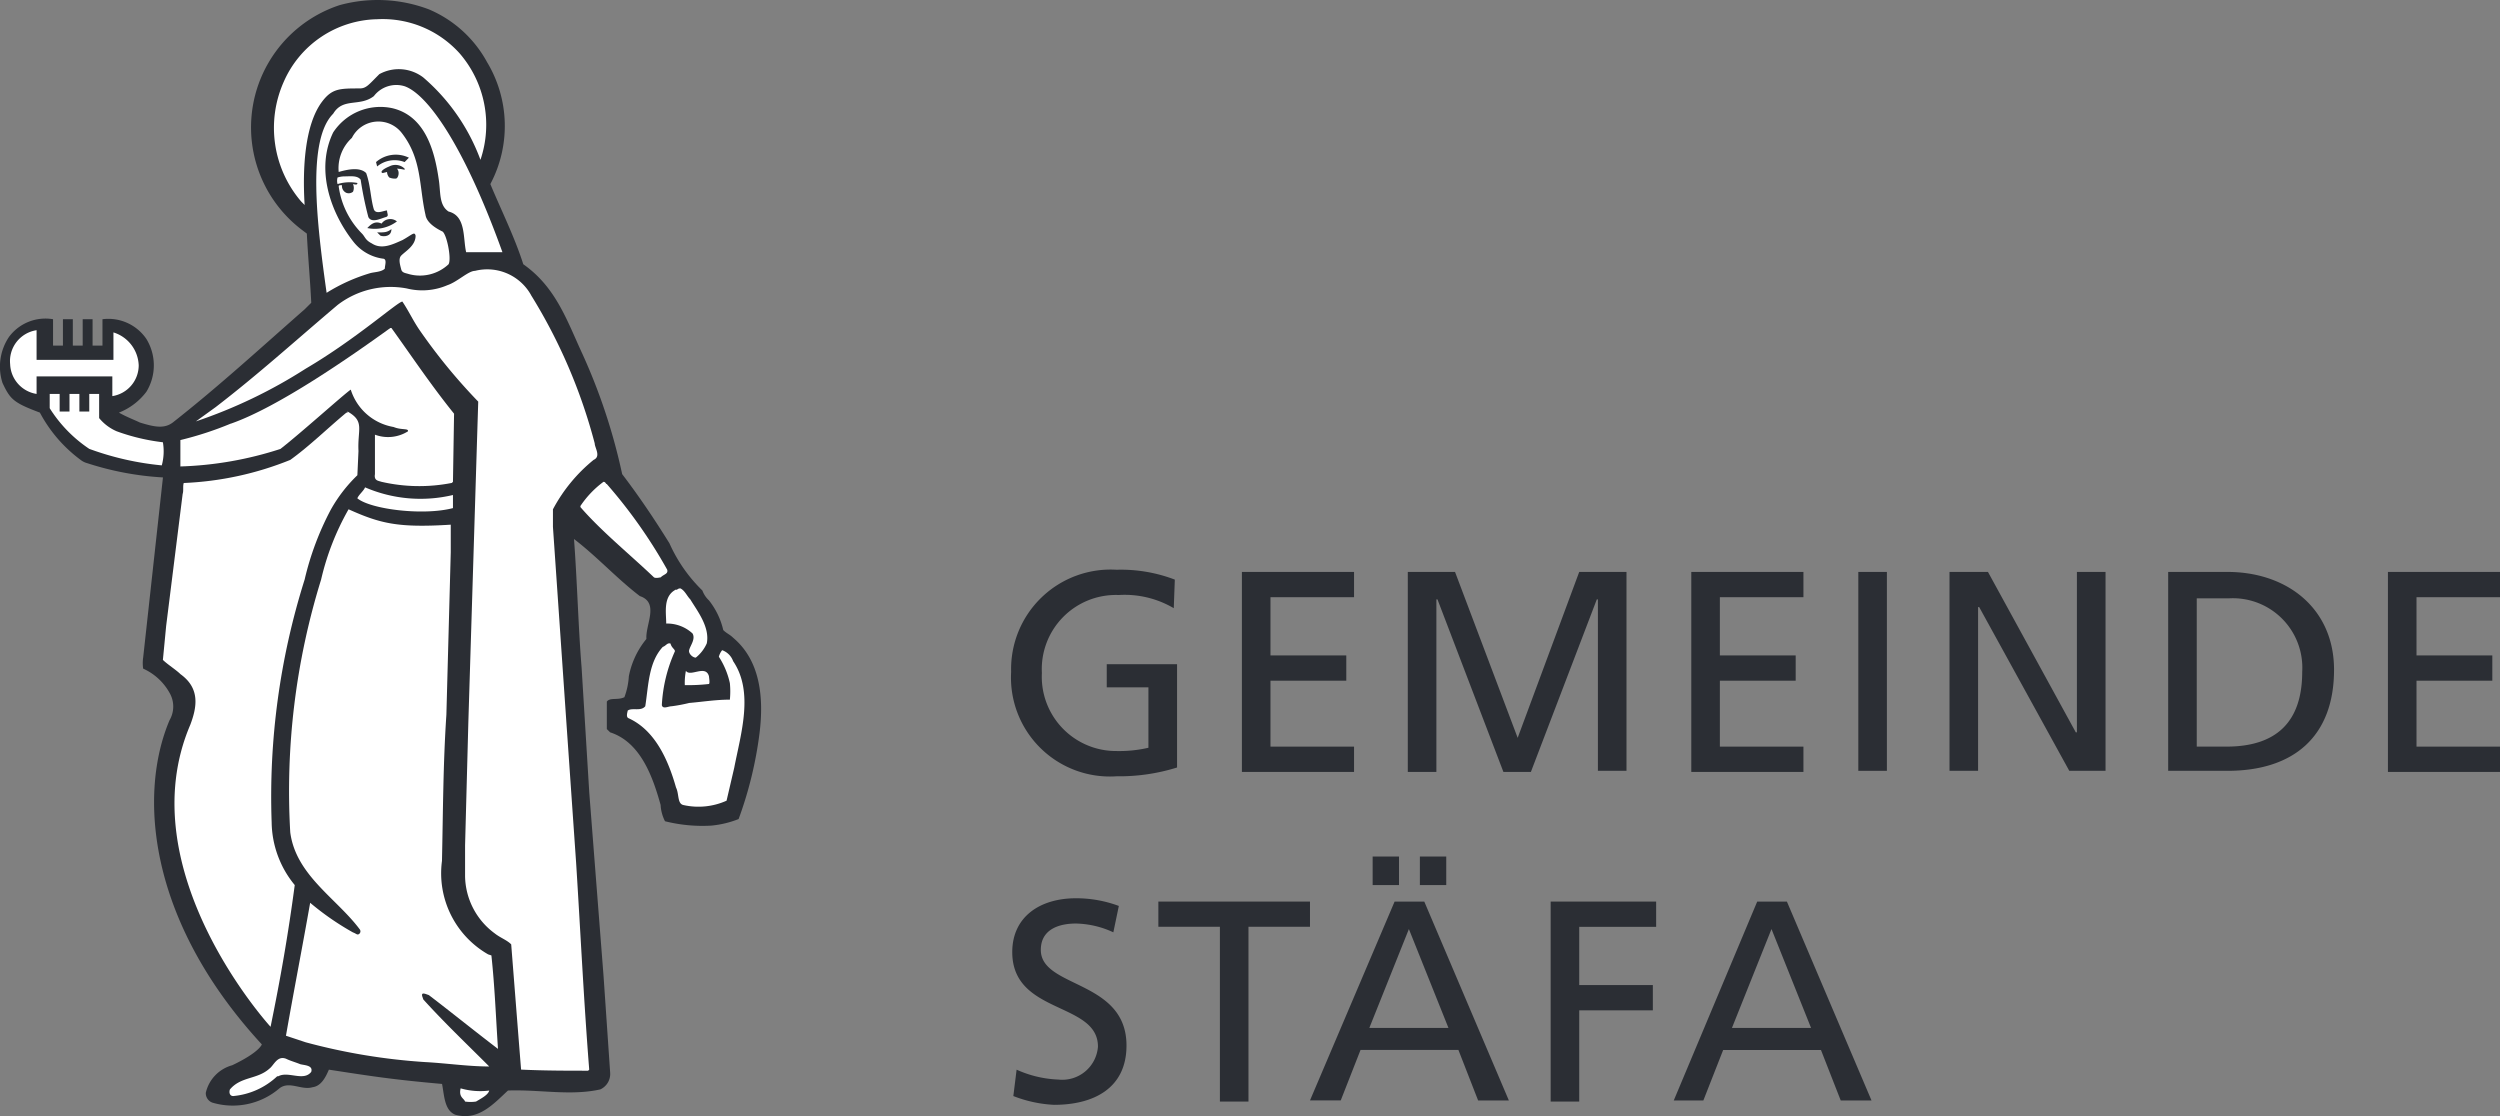 <svg id="Gruppe_4" data-name="Gruppe 4" xmlns="http://www.w3.org/2000/svg" width="133.753" height="59.715" viewBox="0 0 133.753 59.715">
  <rect x="0" y="0" width="133.753" height="59.715" fill="#808080" stroke="none"/>
  <path id="Pfad_17" data-name="Pfad 17" d="M9.714,1.238a6.624,6.624,0,0,1,.177,6.526c.587,1.411,1.293,2.82,1.763,4.29,1.763,1.236,2.352,3.058,3.174,4.821a31.5,31.5,0,0,1,2.116,6.408c.941,1.234,1.763,2.468,2.529,3.7a8.156,8.156,0,0,0,1.763,2.527,1.383,1.383,0,0,0,.352.529,3.994,3.994,0,0,1,.764,1.586c.177.177.352.236.529.411,1.47,1.236,1.645,3.233,1.411,5.115a20.906,20.906,0,0,1-1.118,4.585,5.3,5.3,0,0,1-1.468.352,8.239,8.239,0,0,1-2.47-.234A2.153,2.153,0,0,1,19,40.978c-.411-1.47-1.059-3.351-2.7-3.881l-.177-.175v-1.47c.177-.236.588-.059.941-.236A3.826,3.826,0,0,0,17.3,34.1a4.478,4.478,0,0,1,.941-2c-.059-.764.706-1.939-.352-2.293-1.234-.941-2.293-2.116-3.527-3.056v-.059c.175,2.293.234,4.762.411,6.937l.411,6.7.764,9.818.354,5.172a.91.91,0,0,1-.529.882c-1.588.354-3.233,0-4.938.059-.765.706-1.588,1.647-2.822,1.293-.588-.234-.588-1.057-.706-1.645-2.645-.234-3.761-.411-6.054-.764-.177.411-.413.882-.882.941-.588.175-1.236-.354-1.765.059a3.833,3.833,0,0,1-3.586.764.535.535,0,0,1-.352-.529,1.987,1.987,0,0,1,1.411-1.47c1.47-.7,1.586-1.116,1.586-1.116-6.172-6.7-6.583-13.463-4.938-17.342a1.46,1.46,0,0,0,0-1.47,3.044,3.044,0,0,0-1.411-1.293,2.021,2.021,0,0,1,0-.588l1.059-9.641a15.958,15.958,0,0,1-4.056-.764.978.978,0,0,1-.352-.177,7.538,7.538,0,0,1-2.176-2.527c-1.409-.529-1.586-.706-2-1.588a2.848,2.848,0,0,1,.352-2.468,2.427,2.427,0,0,1,2.352-.941v1.411h.529V14.995h.529v1.411h.528V14.995h.529v1.411h.529V14.995A2.46,2.46,0,0,1-8.51,16.052a2.706,2.706,0,0,1,0,2.822,3.4,3.4,0,0,1-1.47,1.118c.411.234.882.411,1.118.529.764.234,1.293.352,1.763,0,2.468-1.94,4.644-3.94,7.054-6.055l.354-.352c-.059-1.236-.177-2.47-.236-3.7l-.234-.177a6.884,6.884,0,0,1,2-12.05A7.734,7.734,0,0,1,6.6-1.584,6.366,6.366,0,0,1,9.714,1.238" transform="translate(16.343 2.084)" fill="#2b2e34"/>
  <path id="Pfad_18" data-name="Pfad 18" d="M3.708.684a5.842,5.842,0,0,1,1.118,5.7A10.674,10.674,0,0,0,1.768,1.978,2.16,2.16,0,0,0-.584,1.8c-.587.587-.7.764-1.057.764-1.059,0-1.47,0-2,.7C-4.581,4.506-4.7,6.856-4.581,8.8l-.175-.175A6.055,6.055,0,0,1-5.7,2.213a5.576,5.576,0,0,1,5-3.351A5.537,5.537,0,0,1,3.708.684" transform="translate(20.879 2.167)" fill="#fff"/>
  <path id="Pfad_19" data-name="Pfad 19" d="M3.712,3.334H1.772c-.175-.764,0-1.94-.941-2.175C.3.807.42.1.3-.6.068-2.192-.462-3.956-2.166-4.367A3.022,3.022,0,0,0-5.341-3.074c-.941,1.94-.177,4.233,1.059,5.819a2.432,2.432,0,0,0,1.645.941c.177.059.059.352.059.529-.177.177-.529.177-.765.236a9.5,9.5,0,0,0-2.35,1.057c-.529-3.763-1.059-8.171.352-9.582.529-.882,1.411-.352,2.175-.941A1.51,1.51,0,0,1-1.52-5.544c1.177.413,3.117,3,5.233,8.877" transform="translate(23.167 10.158)" fill="#fff"/>
  <path id="Pfad_20" data-name="Pfad 20" d="M1.281.218C2.4,1.629,2.222,3.1,2.574,4.626c.059.411.529.706.882.882.236.059.529,1.47.352,1.765A2.238,2.238,0,0,1,1.692,7.8c-.177-.059-.352-.059-.411-.234-.059-.236-.177-.588,0-.764.234-.236.764-.529.764-1.059-.059-.236-.175-.059-.7.234-.529.236-1.118.529-1.647.177-.352-.177-.352-.352-.528-.529A4.419,4.419,0,0,1-2.07,3.1c0-.059.059-.059.177-.059a.4.4,0,0,0,.234.411.362.362,0,0,0,.354-.059.5.5,0,0,0,0-.411c.234.059.234,0,.234-.059a2.218,2.218,0,0,0-1.059.059.633.633,0,0,1,0-.352,1.286,1.286,0,0,1,.354-.059c.352,0,.7-.059.882.175a18.76,18.76,0,0,0,.411,2c.175.352.7.059.941,0,.175-.059.059-.177.059-.352-.177,0-.588.234-.706-.059C-.365,3.745-.365,3.04-.6,2.393c-.352-.352-1.059-.175-1.47-.059A2.195,2.195,0,0,1-1.364.511,1.585,1.585,0,0,1,1.281.218" transform="translate(20.19 6.866)" fill="#fff"/>
  <path id="Pfad_21" data-name="Pfad 21" d="M.461.076V.135A2.091,2.091,0,0,0,.05.076C.226.253.109.606-.009.606A.742.742,0,0,1-.362.547.458.458,0,0,1-.48.253L-.714.311C-.891.253-.657.076-.362-.042A.7.7,0,0,1,.461.076" transform="translate(21.187 8.948)" fill="#2b2e34"/>
  <path id="Pfad_22" data-name="Pfad 22" d="M.591.045A1.965,1.965,0,0,1-.995.4C-.82.222-.584-.014-.231.163A.566.566,0,0,1,.591.045" transform="translate(20.645 11.801)" fill="#2b2e34"/>
  <path id="Pfad_23" data-name="Pfad 23" d="M.285,0C.285.411-.127.411-.3.352L-.479.177C-.068.177.05.177.285,0" transform="translate(20.657 12.258)" fill="#2b2e34"/>
  <path id="Pfad_24" data-name="Pfad 24" d="M6.684.512a29,29,0,0,1,3.41,7.937c0,.234.352.7-.059.882a8.6,8.6,0,0,0-2.176,2.645v.941L8.566,23.2,9.1,30.9c.234,3.7.411,7.407.7,11.052l-.059.059c-1.057,0-2.352,0-3.586-.059-.175-2.175-.352-4.467-.529-6.7-.234-.236-.587-.352-.882-.588A3.866,3.866,0,0,1,3.158,31.61V29.964l.175-6.583c.177-5.7.354-11.523.529-17.167A30.283,30.283,0,0,1,.688,2.335C.336,1.805.159,1.394-.194.865c-.177-.059-2.468,2-5.174,3.586a26.631,26.631,0,0,1-5.878,2.822l1.059-.764c2.293-1.763,4.233-3.527,6.526-5.467A4.663,4.663,0,0,1,.042.16,3.406,3.406,0,0,0,2.217-.017c.529-.175,1.116-.764,1.47-.764a2.684,2.684,0,0,1,3,1.293" transform="translate(21.724 15.273)" fill="#fff"/>
  <path id="Pfad_25" data-name="Pfad 25" d="M1.008,1.907c2.527-.882,6.408-3.586,8.524-5.115h.059c1.059,1.47,2.117,3.058,3.351,4.585l-.059,3.645-.059.059a8.992,8.992,0,0,1-3.763-.059c-.175-.059-.411-.059-.352-.411V2.5a2,2,0,0,0,1.763-.177c.059-.177-.352-.059-.764-.234a2.913,2.913,0,0,1-2.293-2c-.352.234-2.7,2.352-3.763,3.174A19.158,19.158,0,0,1-1.7,4.2V2.788a18.185,18.185,0,0,0,2.7-.882" transform="translate(11.351 20.756)" fill="#fff"/>
  <path id="Pfad_26" data-name="Pfad 26" d="M2.564.7A1.671,1.671,0,0,1,1.153,2.347V1.29H-2.9V2.23A1.674,1.674,0,0,1-4.314.642,1.672,1.672,0,0,1-2.9-1.18V.408H1.212v-1.47A1.917,1.917,0,0,1,2.564.7" transform="translate(4.857 18.846)" fill="#fff"/>
  <path id="Pfad_27" data-name="Pfad 27" d="M.2,0V.941H.727V0h.529V.941h.529V0h.528V1.293A2.489,2.489,0,0,0,3.254,2a10.905,10.905,0,0,0,2.47.587,2.871,2.871,0,0,1-.059,1.236A15.483,15.483,0,0,1,1.785,2.94,7.258,7.258,0,0,1-.332.764V0Z" transform="translate(2.991 21.075)" fill="#fff"/>
  <path id="Pfad_28" data-name="Pfad 28" d="M3.682,0c.941.529.529.941.588,2.116L4.211,3.41A7.951,7.951,0,0,0,2.8,5.233,15.4,15.4,0,0,0,1.389,8.994,38.577,38.577,0,0,0-.375,21.986,5.377,5.377,0,0,0,.86,25.336c-.352,2.647-.764,5-1.293,7.584,0,0-7.642-8.348-4.292-16.167.354-.941.529-1.939-.528-2.7-.236-.234-.706-.529-.941-.764l.175-1.822.882-7.055c.059-.175,0-.411.059-.587a17.064,17.064,0,0,0,5.7-1.236c1.057-.764,1.939-1.645,3-2.527h.059Z" transform="translate(14.909 22.016)" fill="#fff"/>
  <path id="Pfad_29" data-name="Pfad 29" d="M.526.044A26.892,26.892,0,0,1,3.759,4.629c.059.234-.177.234-.352.411-.059,0-.236.059-.354,0C1.76,3.807.233,2.571-.885,1.278V1.219A5.2,5.2,0,0,1,.349-.074c.118,0,.118.118.177.118" transform="translate(31.938 25.852)" fill="#fff"/>
  <path id="Pfad_30" data-name="Pfad 30" d="M1.907.153v.7C.319,1.271-2.5.917-3.208.33c.059-.177.352-.411.411-.588a7.482,7.482,0,0,0,4.7.411" transform="translate(22.327 26.331)" fill="#fff"/>
  <path id="Pfad_31" data-name="Pfad 31" d="M3.287.307v1.47l-.234,8.7c-.177,2.645-.177,5.172-.236,7.819a5,5,0,0,0,2.47,5l.175.057c.177,1.647.236,3.233.352,5-1.234-.939-2.468-1.939-3.7-2.879-.177-.059-.413-.177-.354.059l.059.175c1.118,1.236,2.293,2.352,3.527,3.586-1.116,0-2.291-.175-3.409-.234a32.441,32.441,0,0,1-6.408-1.059l-1.059-.352c.411-2.352.882-4.762,1.295-7.113a14.592,14.592,0,0,0,2.291,1.586c.177.059.236.177.354.059a.177.177,0,0,0,0-.234C-2.827,20.294-5,19.06-5.3,16.767A38.191,38.191,0,0,1-3.65,3.247,13.908,13.908,0,0,1-2.18-.516c1.7.764,2.645,1,5.467.823" transform="translate(20.829 27.764)" fill="#fff"/>
  <path id="Pfad_32" data-name="Pfad 32" d="M.489.219c.352.588,1.059,1.47.882,2.352a2.018,2.018,0,0,1-.588.764C.607,3.335.371,3.1.43,2.923c.059-.234.352-.588.177-.882A2,2,0,0,0-.8,1.512C-.8.924-.981.042-.274-.31c.059.059.059-.059.234-.059C.2-.251.312.042.489.219" transform="translate(36.443 31.849)" fill="#fff"/>
  <path id="Pfad_33" data-name="Pfad 33" d="M.957.158a7.988,7.988,0,0,0-.7,2.881C.309,3.273.6,3.1.78,3.1a8.3,8.3,0,0,0,.941-.177c.706-.059,1.411-.177,2.176-.177a4.48,4.48,0,0,0,0-.882A4.255,4.255,0,0,0,3.308.451.922.922,0,0,1,3.484.1a.969.969,0,0,1,.588.588c1.118,1.645.411,3.879.059,5.7L3.72,8.152a3.669,3.669,0,0,1-2.293.236c-.352-.059-.236-.588-.411-.941C.6,5.977-.1,4.391-1.513,3.744c-.175-.059-.057-.352-.057-.411.234-.177.7.059.941-.234C-.454,1.98-.454.746.309-.077.486-.136.545-.313.722-.254.78-.019.957.04.957.158" transform="translate(35.152 34.686)" fill="#fff"/>
  <path id="Pfad_34" data-name="Pfad 34" d="M.482.109c0,.059.059.352,0,.411A9.488,9.488,0,0,1-.811.58,3.329,3.329,0,0,1-.752-.184C-.518.168.305-.538.482.109" transform="translate(37.449 36.074)" fill="#fff"/>
  <path id="Pfad_35" data-name="Pfad 35" d="M1.411.123c.234.059.7.059.588.411C1.588,1.063.764.475.236.77H.177A3.946,3.946,0,0,1-2.175,1.827c-.177,0-.236-.175-.177-.352C-1.763.77-.882.945-.234.357,0,.182.177-.348.647-.171c.234.116.47.175.764.293" transform="translate(14.652 56.813)" fill="#fff"/>
  <path id="Pfad_36" data-name="Pfad 36" d="M.58.044C.521.278.169.455-.125.632a1.967,1.967,0,0,1-.588,0C-.772.455-1.065.4-.949-.074A3.786,3.786,0,0,0,.58.044" transform="translate(25.594 58.302)" fill="#fff"/>
  <path id="Pfad_37" data-name="Pfad 37" d="M.57.148A1.469,1.469,0,0,0-.9.383L-.959.148A1.608,1.608,0,0,1,.8-.086Z" transform="translate(21.077 8.523)" fill="#2b2e34"/>
  <path id="Pfad_38" data-name="Pfad 38" d="M3.244.767A5.172,5.172,0,0,0,.3.062,3.966,3.966,0,0,0-3.812,4.235a3.973,3.973,0,0,0,4,4.174,6.9,6.9,0,0,0,1.7-.175V5H-.342V3.764H3.42V9.29a10.345,10.345,0,0,1-3.233.47A5.292,5.292,0,0,1-5.457,4.177,5.325,5.325,0,0,1,.187-1.29,8.066,8.066,0,0,1,3.3-.762Z" transform="translate(59.554 31.772)" fill="#2b2e34"/>
  <path id="Pfad_39" data-name="Pfad 39" d="M0,0H6V1.352H1.529V4.467H5.585V5.819H1.529V9.346H6V10.7H0Z" transform="translate(66.443 30.599)" fill="#2b2e34"/>
  <path id="Pfad_40" data-name="Pfad 40" d="M0,0H2.527L5.878,8.877,9.171,0H11.7V10.641H10.171V1.47h-.059L6.585,10.7H5.115L1.588,1.47H1.529V10.7H0Z" transform="translate(75.319 30.599)" fill="#2b2e34"/>
  <path id="Pfad_41" data-name="Pfad 41" d="M0,0H6V1.352H1.529V4.467H5.585V5.819H1.529V9.346H6V10.7H0Z" transform="translate(90.486 30.599)" fill="#2b2e34"/>
  <path id="Pfad_42" data-name="Pfad 42" d="M62.358-18.262h1.529V-7.621H62.358Z" transform="translate(37.064 48.861)" fill="#2b2e34"/>
  <path id="Pfad_43" data-name="Pfad 43" d="M0,0H2.057l4.7,8.583h.059V0H8.348V10.641H6.408L1.588,1.881H1.529v8.759H0Z" transform="translate(104.301 30.599)" fill="#2b2e34"/>
  <path id="Pfad_44" data-name="Pfad 44" d="M0,0H3.174c3.174,0,5.7,1.94,5.7,5.233,0,3.586-2.176,5.408-5.7,5.408H0ZM1.529,9.346H3.115c2.645,0,4.056-1.293,4.056-4A3.717,3.717,0,0,0,3.292,1.411H1.529Z" transform="translate(116 30.599)" fill="#2b2e34"/>
  <path id="Pfad_45" data-name="Pfad 45" d="M0,0H6V1.352H1.529V4.467H5.585V5.819H1.529V9.346H6V10.7H0Z" transform="translate(127.757 30.599)" fill="#2b2e34"/>
  <path id="Pfad_46" data-name="Pfad 46" d="M2.016.679a4.969,4.969,0,0,0-2-.47c-.882,0-1.88.293-1.88,1.411,0,2.057,4.584,1.586,4.584,5.115,0,2.293-1.763,3.174-3.879,3.174a6.877,6.877,0,0,1-2.175-.47l.175-1.411a5.962,5.962,0,0,0,2.234.529A1.914,1.914,0,0,0,1.193,6.794c0-2.411-4.585-1.706-4.585-5.056,0-1.881,1.47-2.881,3.409-2.881a6.536,6.536,0,0,1,2.293.411Z" transform="translate(57.549 49.201)" fill="#2b2e34"/>
  <path id="Pfad_47" data-name="Pfad 47" d="M1.227.5H-2.065V-.848H6.047V.5H2.756V9.852H1.227Z" transform="translate(64.039 49.083)" fill="#2b2e34"/>
  <path id="Pfad_48" data-name="Pfad 48" d="M1.687.9H3.275L7.8,11.54H6.155L5.1,8.835H-.135l-1.059,2.7H-2.839Zm.764,1.47L.335,7.659H4.568ZM.512-1.512H1.923V.017H.512Zm2.527,0H4.45V.017H3.039Z" transform="translate(72.926 47.336)" fill="#2b2e34"/>
  <path id="Pfad_49" data-name="Pfad 49" d="M0,0H5.644V1.352H1.529V4.467H5.467V5.819H1.529V10.7H0Z" transform="translate(82.962 48.235)" fill="#2b2e34"/>
  <path id="Pfad_50" data-name="Pfad 50" d="M1.665,0H3.253L7.78,10.641H6.133l-1.057-2.7H-.157l-1.059,2.7H-2.8Zm.764,1.47L.313,6.76H4.546Z" transform="translate(92.348 48.235)" fill="#2b2e34"/>
</svg>
